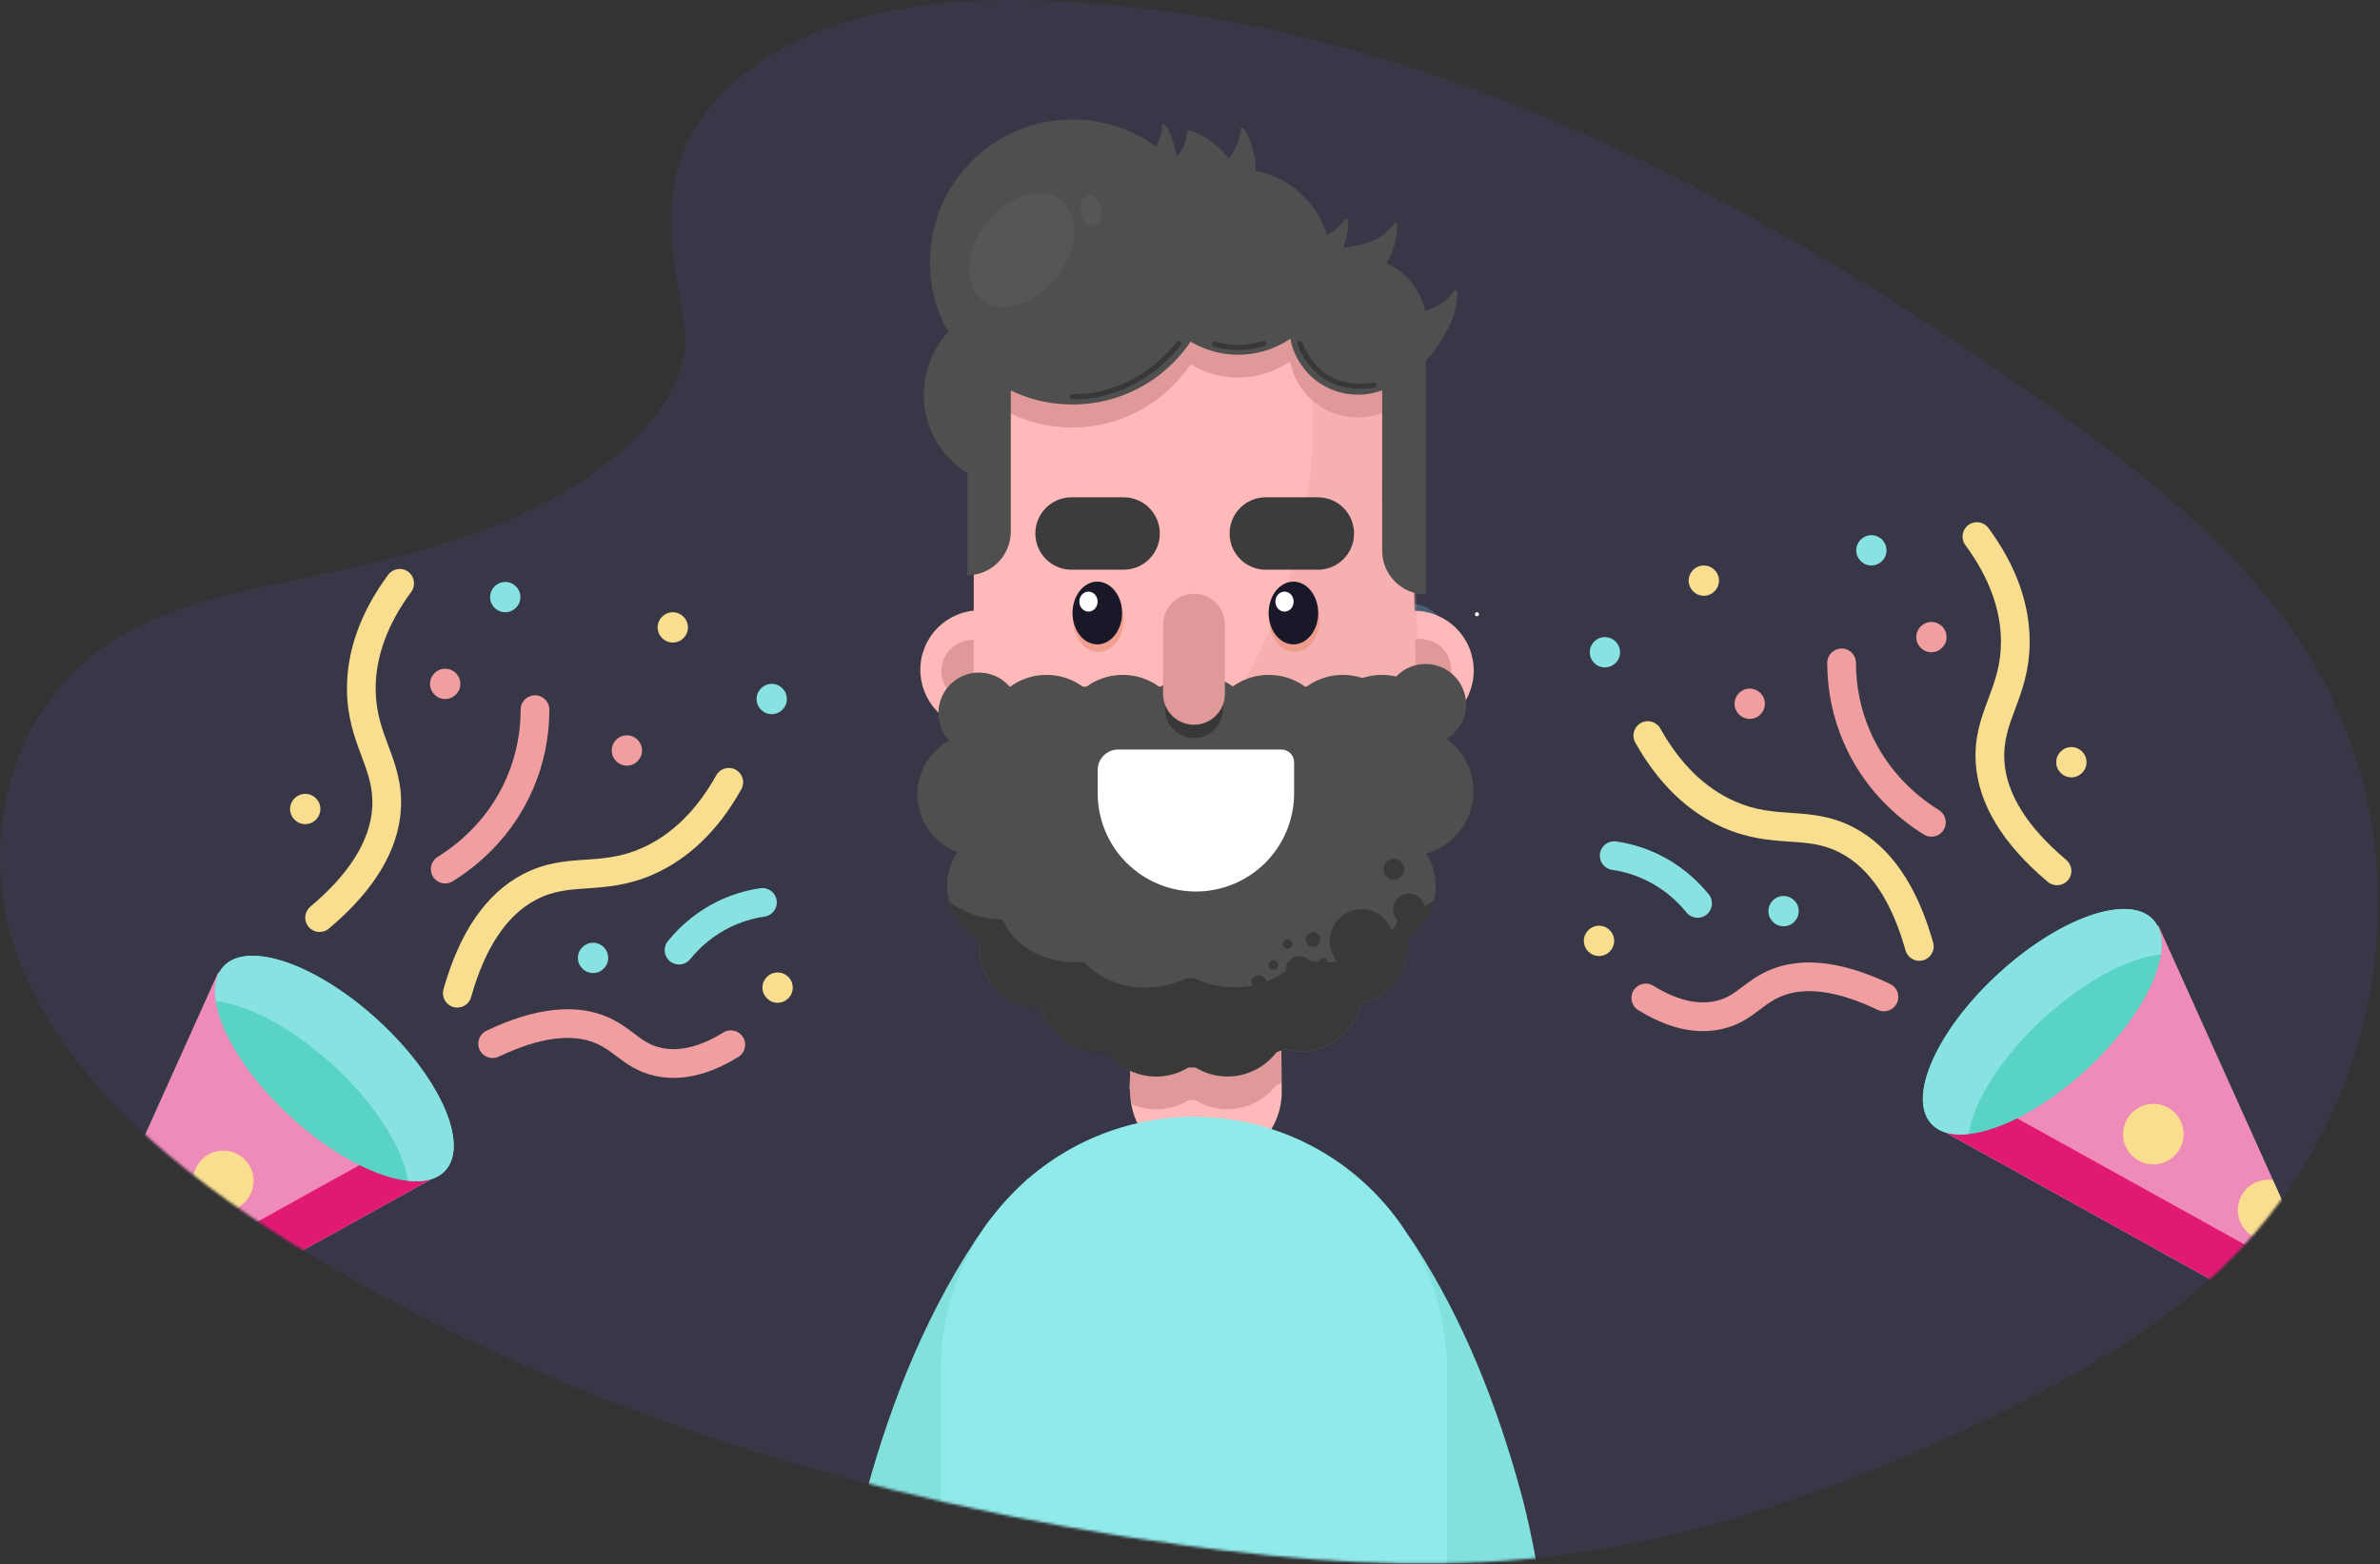 <svg width="916" height="602" viewBox="0 0 916 602" fill="none" xmlns="http://www.w3.org/2000/svg">
<rect x="0" y="0" width="916" height="602" fill="#333333" stroke="none"/>
<g clip-path="url(#clip0)">
<path opacity="0.1" d="M282.673 31.52C313.673 3.85 362.443 -1.79 406.823 0.44C546.193 7.36 672.013 74.65 780.823 150.76C820.213 178.32 859.003 208.01 884.583 245.95C936.643 323.19 921.193 430.2 848.803 493.83C824.173 515.48 794.323 532.08 763.673 546.83C709.173 572.99 650.363 593.99 588.513 599.96C544.403 604.23 499.743 600.76 455.893 594.81C333.393 578.13 213.133 541.44 112.333 478.52C68.123 450.95 26.453 416.68 8.233 372.07C-9.987 327.46 1.673 270.95 46.813 244.55C65.483 233.63 87.813 228.7 109.663 224.07C141.833 217.25 174.523 210.53 203.553 196.68C233.553 182.36 269.033 154.68 263.103 123.01C256.733 89.02 251.673 59.16 282.673 31.52Z" fill="#6C63FF"/>
<mask id="mask0" mask-type="alpha" maskUnits="userSpaceOnUse" x="0" y="0" width="916" height="602">
<path d="M282.673 31.52C313.673 3.85 362.443 -1.79 406.823 0.44C546.193 7.36 672.013 74.65 780.823 150.76C820.213 178.32 859.003 208.01 884.583 245.95C936.643 323.19 921.193 430.2 848.803 493.83C824.173 515.48 794.323 532.08 763.673 546.83C709.173 572.99 650.363 593.99 588.513 599.96C544.403 604.23 499.743 600.76 455.893 594.81C333.393 578.13 213.133 541.44 112.333 478.52C68.123 450.95 26.453 416.68 8.233 372.07C-9.987 327.46 1.673 270.95 46.813 244.55C65.483 233.63 87.813 228.7 109.663 224.07C141.833 217.25 174.523 210.53 203.553 196.68C233.553 182.36 269.033 154.68 263.103 123.01C256.733 89.02 251.673 59.16 282.673 31.52Z" fill="#6C63FF"/>
</mask>
<g mask="url(#mask0)">
<path d="M434.786 419.133L436.575 382.198V380.767L492.975 381.84L493.303 420.027C493.339 423.683 492.649 427.309 491.275 430.696C489.901 434.083 487.869 437.165 485.296 439.762C482.724 442.359 479.662 444.421 476.288 445.828C472.914 447.235 469.295 447.959 465.64 447.959H462.659C458.928 447.959 455.237 447.203 451.806 445.739C448.375 444.275 445.275 442.132 442.694 439.439C440.113 436.747 438.102 433.56 436.784 430.07C435.466 426.58 434.868 422.86 435.025 419.133H434.786Z" fill="#FFB9B9"/>
<path d="M493.212 416.867L491.215 417.672C488.996 420.545 486.151 422.873 482.897 424.48C479.642 426.086 476.064 426.929 472.434 426.943C468.086 426.946 463.824 425.738 460.123 423.456H457.44C453.708 425.744 449.417 426.961 445.039 426.973C441.85 426.989 438.692 426.339 435.768 425.065C435.012 422.32 434.69 419.474 434.814 416.629L435.142 409.564C438.242 411.005 441.62 411.748 445.039 411.74C449.42 411.719 453.711 410.492 457.44 408.193H460.153C463.853 410.475 468.116 411.683 472.464 411.681C476.094 411.666 479.672 410.824 482.927 409.217C486.181 407.61 489.026 405.282 491.245 402.41L493.093 401.664L493.212 416.867Z" fill="#E09999"/>
<path opacity="0.25" d="M540.909 231.956C537.881 231.962 534.901 232.72 532.237 234.161C529.573 235.602 527.309 237.682 525.646 240.213C523.916 237.568 521.528 235.418 518.717 233.973C515.905 232.528 512.767 231.839 509.609 231.972C506.451 232.105 503.381 233.057 500.702 234.734C498.022 236.41 495.824 238.754 494.323 241.536C492.822 244.318 492.069 247.442 492.139 250.602C492.209 253.762 493.099 256.85 494.721 259.563C496.343 262.276 498.642 264.521 501.393 266.077C504.144 267.634 507.253 268.449 510.413 268.443H540.909C545.748 268.443 550.388 266.521 553.809 263.1C557.231 259.679 559.153 255.038 559.153 250.2C559.153 245.361 557.231 240.721 553.809 237.299C550.388 233.878 545.748 231.956 540.909 231.956Z" fill="#88D9FC"/>
<path d="M391.232 187.598C410.939 187.598 426.914 171.622 426.914 151.915C426.914 132.208 410.939 116.232 391.232 116.232C371.525 116.232 355.549 132.208 355.549 151.915C355.549 171.622 371.525 187.598 391.232 187.598Z" fill="#4F4F4F"/>
<path d="M568.453 237.202C568.881 237.202 569.228 236.855 569.228 236.427C569.228 235.999 568.881 235.652 568.453 235.652C568.025 235.652 567.678 235.999 567.678 236.427C567.678 236.855 568.025 237.202 568.453 237.202Z" fill="white"/>
<path d="M377.61 234.907L387.328 235.086C393.4 235.242 399.165 237.793 403.364 242.182C407.564 246.571 409.857 252.443 409.745 258.516V258.516C409.695 261.523 409.052 264.49 407.855 267.249C406.658 270.007 404.929 272.502 402.767 274.592C400.605 276.682 398.052 278.326 395.255 279.429C392.457 280.533 389.47 281.074 386.463 281.023V281.023L376.745 280.814C370.66 280.681 364.874 278.145 360.652 273.761C356.429 269.377 354.113 263.5 354.209 257.413V257.413C354.319 251.338 356.836 245.556 361.207 241.335C365.578 237.115 371.445 234.803 377.52 234.907H377.61Z" fill="#FFB9B9"/>
<path d="M374.478 246.324H379.516C381.087 246.351 382.638 246.688 384.078 247.316C385.518 247.945 386.82 248.851 387.909 249.984C388.998 251.117 389.852 252.454 390.422 253.919C390.992 255.383 391.267 256.945 391.232 258.516C391.205 260.082 390.869 261.627 390.245 263.064C389.62 264.5 388.719 265.799 387.592 266.887C386.466 267.975 385.136 268.83 383.678 269.404C382.221 269.978 380.665 270.259 379.099 270.231H374.031C372.463 270.204 370.915 269.868 369.477 269.242C368.038 268.615 366.738 267.711 365.65 266.581C364.561 265.452 363.707 264.118 363.135 262.657C362.562 261.197 362.284 259.637 362.316 258.069V258.069C362.339 256.498 362.673 254.947 363.297 253.505C363.922 252.063 364.825 250.759 365.956 249.668C367.086 248.576 368.421 247.719 369.883 247.145C371.346 246.571 372.908 246.292 374.478 246.324Z" fill="#E09999"/>
<path d="M534.949 234.907L544.667 235.086C550.758 235.219 556.548 237.758 560.771 242.149C564.995 246.54 567.307 252.425 567.203 258.516C567.093 264.591 564.577 270.374 560.205 274.594C555.834 278.814 549.967 281.127 543.892 281.023L534.174 280.814C528.088 280.689 522.301 278.155 518.081 273.768C513.862 269.381 511.555 263.499 511.667 257.413V257.413C511.717 254.407 512.36 251.439 513.557 248.681C514.755 245.923 516.484 243.427 518.646 241.337C520.808 239.247 523.36 237.604 526.157 236.5C528.955 235.397 531.942 234.855 534.949 234.907V234.907Z" fill="#FFB9B9"/>
<path d="M541.774 245.936H546.842C548.41 245.963 549.958 246.3 551.396 246.926C552.834 247.552 554.135 248.456 555.223 249.586C556.312 250.716 557.166 252.05 557.738 253.51C558.31 254.971 558.588 256.53 558.557 258.099C558.53 259.665 558.194 261.21 557.57 262.646C556.945 264.083 556.044 265.382 554.917 266.47C553.791 267.558 552.461 268.413 551.003 268.987C549.546 269.561 547.99 269.842 546.424 269.814H541.356C539.788 269.787 538.24 269.451 536.802 268.824C535.364 268.198 534.063 267.294 532.975 266.164C531.886 265.034 531.032 263.701 530.46 262.24C529.888 260.779 529.609 259.22 529.641 257.652C529.668 256.086 530.004 254.54 530.628 253.104C531.253 251.668 532.154 250.368 533.281 249.281C534.407 248.193 535.737 247.337 537.195 246.763C538.652 246.19 540.208 245.909 541.774 245.936Z" fill="#E09999"/>
<path d="M517.538 115.577C518.522 116.441 519.416 117.335 520.31 118.23C536.348 134.148 543.324 155.761 543.294 178.297L545.291 278.668C545.536 301.279 536.789 323.062 520.974 339.224C505.158 355.386 483.57 364.604 460.959 364.849C438.347 365.094 416.564 356.346 400.402 340.531C384.24 324.716 375.023 303.127 374.777 280.516V178.297C374.755 166.481 377.211 154.791 381.986 143.982C386.761 133.174 393.75 123.487 402.501 115.547C430.85 89.821 489.099 89.97 517.538 115.577Z" fill="#FFB9B9"/>
<path opacity="0.3" d="M546.424 274.047C547.199 314.679 510.652 374.388 440.717 361.898C439.252 358.811 438.133 355.572 437.379 352.239C435.828 342.79 438.75 333.31 442.774 324.128C451.717 303.917 466.205 284.779 477.473 265.015C506.687 213.444 512.828 157.341 495.985 103.862C496.969 104.279 497.893 104.786 498.817 105.263C500.546 106.157 502.037 107.081 503.617 108.035C531.102 124.49 543.115 146.788 543.055 170.189L546.424 274.047Z" fill="#E09999"/>
<path d="M380.144 306.57C380.626 308.47 381.295 310.317 382.141 312.085" stroke="#1F1712" stroke-width="1.44" stroke-linecap="round" stroke-linejoin="round"/>
<path d="M387.239 178.536C387.239 177.433 386.352 176.539 385.257 176.539C384.162 176.539 383.274 177.433 383.274 178.536V203.338C383.274 204.441 384.162 205.335 385.257 205.335C386.352 205.335 387.239 204.441 387.239 203.338V178.536Z" fill="#FFE8DC"/>
<path d="M538.584 183.782C538.584 181.922 537.076 180.414 535.215 180.414C533.355 180.414 531.847 181.922 531.847 183.782V193.351C531.847 195.212 533.355 196.72 535.215 196.72C537.076 196.72 538.584 195.212 538.584 193.351V183.782Z" fill="#FF9976"/>
<path d="M378.203 280.993C380.231 301.591 386.103 320.252 401.068 335.157C403.274 337.334 406.672 333.935 404.466 331.759C390.455 317.838 384.911 300.19 383.003 281.082C382.705 278.101 377.876 278.101 378.203 281.082V280.993Z" fill="#FFE8DC"/>
<path d="M460.422 251.869V278.698C460.749 283.92 461.854 289.065 463.701 293.961V293.961" stroke="#1F1712" stroke-width="1.44" stroke-linecap="round" stroke-linejoin="round"/>
<path opacity="0.62" d="M422.77 250.885C428.121 250.885 432.459 245.399 432.459 238.633C432.459 231.866 428.121 226.381 422.77 226.381C417.42 226.381 413.082 231.866 413.082 238.633C413.082 245.399 417.42 250.885 422.77 250.885Z" fill="#E89176"/>
<path d="M422.324 248.023C427.593 248.023 431.864 242.618 431.864 235.95C431.864 229.282 427.593 223.877 422.324 223.877C417.056 223.877 412.785 229.282 412.785 235.95C412.785 242.618 417.056 248.023 422.324 248.023Z" fill="#181828"/>
<path d="M418.927 235.413C420.869 235.413 422.444 233.692 422.444 231.568C422.444 229.444 420.869 227.722 418.927 227.722C416.984 227.722 415.409 229.444 415.409 231.568C415.409 233.692 416.984 235.413 418.927 235.413Z" fill="white"/>
<path opacity="0.62" d="M498.221 250.885C503.571 250.885 507.909 245.399 507.909 238.633C507.909 231.866 503.571 226.381 498.221 226.381C492.87 226.381 488.532 231.866 488.532 238.633C488.532 245.399 492.87 250.885 498.221 250.885Z" fill="#E89176"/>
<path d="M497.804 248.023C503.072 248.023 507.343 242.618 507.343 235.95C507.343 229.282 503.072 223.877 497.804 223.877C492.536 223.877 488.265 229.282 488.265 235.95C488.265 242.618 492.536 248.023 497.804 248.023Z" fill="#181828"/>
<path d="M494.375 235.413C496.318 235.413 497.893 233.692 497.893 231.568C497.893 229.444 496.318 227.722 494.375 227.722C492.432 227.722 490.857 229.444 490.857 231.568C490.857 233.692 492.432 235.413 494.375 235.413Z" fill="white"/>
<path d="M432.459 191.414H412.397C404.708 191.414 398.476 197.647 398.476 205.335V205.365C398.476 213.054 404.708 219.287 412.397 219.287H432.459C440.148 219.287 446.38 213.054 446.38 205.365V205.335C446.38 197.647 440.148 191.414 432.459 191.414Z" fill="#3D3C3C"/>
<path d="M507.226 191.414H487.164C479.475 191.414 473.242 197.647 473.242 205.335V205.365C473.242 213.054 479.475 219.287 487.164 219.287H507.226C514.914 219.287 521.147 213.054 521.147 205.365V205.335C521.147 197.647 514.914 191.414 507.226 191.414Z" fill="#3D3C3C"/>
<path d="M454.387 135.311C457.068 134.872 458.734 131.42 458.108 127.602C457.482 123.784 454.801 121.046 452.12 121.485C449.44 121.925 447.774 125.376 448.4 129.194C449.026 133.012 451.706 135.751 454.387 135.311Z" fill="#FFDCCC"/>
<path d="M540.912 153.316C537.469 156.621 533.199 158.935 528.551 160.014C523.903 161.093 519.05 160.897 514.504 159.447C509.958 157.997 505.887 155.346 502.723 151.775C499.558 148.203 497.417 143.844 496.524 139.156C490.906 142.981 484.311 145.117 477.518 145.313C470.724 145.508 464.017 143.755 458.188 140.259C453.921 146.625 448.366 152.025 441.884 156.112C435.401 160.199 428.134 162.883 420.551 163.989C412.967 165.096 405.236 164.601 397.856 162.537C390.476 160.473 383.61 156.885 377.701 152.005C378.627 148.73 379.752 145.514 381.07 142.376C387.043 146.558 393.789 149.507 400.915 151.052C408.041 152.597 415.403 152.707 422.571 151.375C429.74 150.043 436.571 147.295 442.666 143.294C448.761 139.292 453.997 134.115 458.069 128.067C463.898 131.562 470.605 133.316 477.398 133.12C484.192 132.925 490.787 130.789 496.405 126.964C497.233 131.369 499.163 135.492 502.016 138.949C504.868 142.405 508.55 145.083 512.717 146.732C516.884 148.381 521.402 148.948 525.847 148.379C530.293 147.81 534.521 146.124 538.139 143.479C539.271 146.696 540.197 149.982 540.912 153.316V153.316Z" fill="#E09999"/>
<path d="M531.966 129.468H548.779V228.796C544.32 228.796 540.043 227.024 536.89 223.871C533.737 220.718 531.966 216.442 531.966 211.983V129.468Z" fill="#4F4F4F"/>
<path d="M372.364 221.433V122.105H389.028L389.028 204.62C389.028 209.053 387.278 213.307 384.157 216.456C381.036 219.605 376.798 221.393 372.364 221.433V221.433Z" fill="#4F4F4F"/>
<path d="M370.457 264.3H548.662V321.803C548.662 345.435 539.274 368.098 522.564 384.808C505.854 401.518 483.191 410.906 459.559 410.906V410.906C447.858 410.906 436.272 408.601 425.461 404.123C414.651 399.645 404.828 393.082 396.555 384.808C379.845 368.098 370.457 345.435 370.457 321.803V264.3Z" fill="#4F4F4F"/>
<path d="M392.365 274.465C392.365 277.548 391.451 280.563 389.737 283.127C388.024 285.691 385.589 287.689 382.741 288.869C379.892 290.049 376.757 290.358 373.733 289.756C370.708 289.154 367.93 287.67 365.75 285.489C363.57 283.309 362.085 280.531 361.483 277.507C360.882 274.482 361.19 271.347 362.37 268.499C363.55 265.65 365.549 263.215 368.113 261.502C370.676 259.789 373.691 258.874 376.774 258.874C378.822 258.874 380.849 259.278 382.741 260.061C384.632 260.845 386.351 261.993 387.799 263.441C389.246 264.888 390.395 266.607 391.178 268.499C391.962 270.39 392.365 272.418 392.365 274.465Z" fill="#4F4F4F"/>
<path d="M376.776 329.495C389.865 329.495 400.475 318.884 400.475 305.795C400.475 292.707 389.865 282.096 376.776 282.096C363.688 282.096 353.077 292.707 353.077 305.795C353.077 318.884 363.688 329.495 376.776 329.495Z" fill="#4F4F4F"/>
<path d="M402.769 307.166C415.858 307.166 426.468 296.556 426.468 283.467C426.468 270.379 415.858 259.768 402.769 259.768C389.681 259.768 379.07 270.379 379.07 283.467C379.07 296.556 389.681 307.166 402.769 307.166Z" fill="#4F4F4F"/>
<path d="M531.847 307.166C544.935 307.166 555.546 296.556 555.546 283.467C555.546 270.379 544.935 259.768 531.847 259.768C518.758 259.768 508.147 270.379 508.147 283.467C508.147 296.556 518.758 307.166 531.847 307.166Z" fill="#4F4F4F"/>
<path d="M432.132 307.166C445.22 307.166 455.831 296.556 455.831 283.467C455.831 270.379 445.22 259.768 432.132 259.768C419.043 259.768 408.433 270.379 408.433 283.467C408.433 296.556 419.043 307.166 432.132 307.166Z" fill="#4F4F4F"/>
<path d="M460.633 307.166C473.721 307.166 484.332 296.556 484.332 283.467C484.332 270.379 473.721 259.768 460.633 259.768C447.544 259.768 436.934 270.379 436.934 283.467C436.934 296.556 447.544 307.166 460.633 307.166Z" fill="#4F4F4F"/>
<path d="M488.325 307.166C501.414 307.166 512.024 296.556 512.024 283.467C512.024 270.379 501.414 259.768 488.325 259.768C475.236 259.768 464.626 270.379 464.626 283.467C464.626 296.556 475.236 307.166 488.325 307.166Z" fill="#4F4F4F"/>
<path d="M516.824 307.166C529.913 307.166 540.523 296.556 540.523 283.467C540.523 270.379 529.913 259.768 516.824 259.768C503.735 259.768 493.125 270.379 493.125 283.467C493.125 296.556 503.735 307.166 516.824 307.166Z" fill="#4F4F4F"/>
<path d="M388.252 364.849C401.34 364.849 411.951 354.238 411.951 341.15C411.951 328.061 401.34 317.451 388.252 317.451C375.163 317.451 364.553 328.061 364.553 341.15C364.553 354.238 375.163 364.849 388.252 364.849Z" fill="#4F4F4F"/>
<path d="M400.475 388.25C413.564 388.25 424.174 377.64 424.174 364.551C424.174 351.462 413.564 340.852 400.475 340.852C387.387 340.852 376.776 351.462 376.776 364.551C376.776 377.64 387.387 388.25 400.475 388.25Z" fill="#4F4F4F"/>
<path d="M423.187 404.795C436.276 404.795 446.886 394.184 446.886 381.096C446.886 368.007 436.276 357.396 423.187 357.396C410.099 357.396 399.488 368.007 399.488 381.096C399.488 394.184 410.099 404.795 423.187 404.795Z" fill="#4F4F4F"/>
<path d="M445.01 414.364C458.098 414.364 468.709 403.753 468.709 390.665C468.709 377.576 458.098 366.966 445.01 366.966C431.921 366.966 421.311 377.576 421.311 390.665C421.311 403.753 431.921 414.364 445.01 414.364Z" fill="#4F4F4F"/>
<path d="M472.436 414.364C485.525 414.364 496.135 403.753 496.135 390.665C496.135 377.576 485.525 366.966 472.436 366.966C459.348 366.966 448.737 377.576 448.737 390.665C448.737 403.753 459.348 414.364 472.436 414.364Z" fill="#4F4F4F"/>
<path d="M500.664 404.795C513.752 404.795 524.363 394.184 524.363 381.096C524.363 368.007 513.752 357.396 500.664 357.396C487.575 357.396 476.965 368.007 476.965 381.096C476.965 394.184 487.575 404.795 500.664 404.795Z" fill="#4F4F4F"/>
<path d="M518.373 387.177C531.461 387.177 542.072 376.566 542.072 363.478C542.072 350.389 531.461 339.779 518.373 339.779C505.284 339.779 494.674 350.389 494.674 363.478C494.674 376.566 505.284 387.177 518.373 387.177Z" fill="#4F4F4F"/>
<path d="M528.865 364.849C541.954 364.849 552.564 354.238 552.564 341.15C552.564 328.061 541.954 317.451 528.865 317.451C515.776 317.451 505.166 328.061 505.166 341.15C505.166 354.238 515.776 364.849 528.865 364.849Z" fill="#4F4F4F"/>
<path d="M542.192 329.494C555.939 329.494 567.084 318.35 567.084 304.603C567.084 290.856 555.939 279.711 542.192 279.711C528.445 279.711 517.301 290.856 517.301 304.603C517.301 318.35 528.445 329.494 542.192 329.494Z" fill="#4F4F4F"/>
<path d="M548.659 286.746C557.27 286.746 564.25 279.766 564.25 271.155C564.25 262.545 557.27 255.565 548.659 255.565C540.049 255.565 533.068 262.545 533.068 271.155C533.068 279.766 540.049 286.746 548.659 286.746Z" fill="#4F4F4F"/>
<path d="M430.314 288.505H493.213C493.855 288.509 494.49 288.639 495.082 288.889C495.674 289.138 496.21 289.501 496.662 289.958C497.113 290.415 497.47 290.956 497.712 291.551C497.954 292.145 498.076 292.782 498.072 293.424V305.348C498.072 315.373 494.09 324.987 487.001 332.076C479.912 339.165 470.298 343.147 460.273 343.147V343.147C450.248 343.147 440.634 339.165 433.545 332.076C426.456 324.987 422.474 315.373 422.474 305.348V296.405C422.466 295.37 422.663 294.344 423.053 293.386C423.444 292.428 424.02 291.557 424.749 290.822C425.478 290.088 426.345 289.505 427.3 289.108C428.255 288.71 429.279 288.505 430.314 288.505V288.505Z" fill="white"/>
<path opacity="0.5" d="M459.558 236.785H459.528C453.37 236.785 448.379 241.776 448.379 247.934V272.944C448.379 279.102 453.37 284.093 459.528 284.093H459.558C465.715 284.093 470.707 279.102 470.707 272.944V247.934C470.707 241.776 465.715 236.785 459.558 236.785Z" fill="#232323"/>
<path d="M412.756 155.701C443.049 155.701 467.606 131.144 467.606 100.851C467.606 70.557 443.049 46 412.756 46C382.463 46 357.905 70.557 357.905 100.851C357.905 131.144 382.463 155.701 412.756 155.701Z" fill="#4F4F4F"/>
<path d="M476.548 136.533C496.255 136.533 512.231 120.557 512.231 100.85C512.231 81.143 496.255 65.168 476.548 65.168C456.841 65.168 440.865 81.143 440.865 100.85C440.865 120.557 456.841 136.533 476.548 136.533Z" fill="#4F4F4F"/>
<path d="M522.637 151.915C537.273 151.915 549.138 140.05 549.138 125.414C549.138 110.778 537.273 98.913 522.637 98.913C508.001 98.913 496.136 110.778 496.136 125.414C496.136 140.05 508.001 151.915 522.637 151.915Z" fill="#4F4F4F"/>
<path opacity="0.5" d="M412.726 152.66C412.726 152.66 435.59 154.688 453.744 132.211" stroke="#232323" stroke-width="2" stroke-linecap="round" stroke-linejoin="round"/>
<path opacity="0.5" d="M467.577 132.449C473.709 134.234 480.231 134.171 486.328 132.271" stroke="#232323" stroke-width="2" stroke-linecap="round" stroke-linejoin="round"/>
<path opacity="0.5" d="M500.339 132.211C500.339 132.211 506.301 151.945 528.837 148.189" stroke="#232323" stroke-width="2" stroke-linecap="round" stroke-linejoin="round"/>
<path d="M471.423 240.421C471.423 233.852 466.098 228.527 459.529 228.527C452.96 228.527 447.635 233.852 447.635 240.421V267.072C447.635 273.641 452.96 278.966 459.529 278.966C466.098 278.966 471.423 273.641 471.423 267.072V240.421Z" fill="#E09999"/>
<path d="M445.279 64.542C448.489 63.877 451.379 62.145 453.479 59.628C455.579 57.111 456.766 53.958 456.846 50.681C460.344 51.832 463.628 53.554 466.564 55.778C476.967 67.017 473.062 78.315 474.255 80.073C476.192 83.054 470.916 74.111 470.767 77.45C470.767 80.431 467.249 73.187 465.342 75.542" fill="#4F4F4F"/>
<path d="M462.836 70.295C466.567 67.831 469.904 64.815 472.733 61.352C475.594 57.917 477.277 53.653 477.532 49.19C478.218 48.951 478.844 49.607 479.231 50.203C481.865 54.861 483.261 60.115 483.286 65.466C483.703 71.786 483.614 78.612 479.798 83.65" fill="#4F4F4F"/>
<path d="M432.579 68.924C436.327 66.517 439.684 63.551 442.536 60.13C445.369 56.666 447.047 52.403 447.335 47.937C447.991 47.729 448.647 48.385 449.034 48.951C451.673 53.616 453.059 58.884 453.059 64.243C453.506 70.533 453.387 77.39 449.601 82.428" fill="#4F4F4F"/>
<path d="M494.406 93.994C498.852 93.943 503.264 93.219 507.493 91.848C511.745 90.452 515.442 87.737 518.046 84.097C518.731 84.276 518.94 85.17 518.94 85.886C518.672 91.18 517.039 96.314 514.2 100.791C511.219 106.336 507.463 112.089 501.561 114.325" fill="#4F4F4F"/>
<path d="M513.276 95.545C517.721 95.489 522.133 94.765 526.363 93.398C530.607 92.003 534.301 89.3 536.916 85.677C537.601 85.856 537.81 86.721 537.81 87.436C537.518 92.726 535.887 97.855 533.07 102.341C530.089 107.916 526.303 113.639 520.401 115.875" fill="#4F4F4F"/>
<path d="M536.377 121.539C540.824 121.502 545.238 120.778 549.464 119.392C553.72 117.973 557.416 115.238 560.016 111.582C560.702 111.761 560.911 112.655 560.911 113.341C560.654 118.693 559.022 123.888 556.171 128.425C553.19 133.969 549.434 139.723 543.502 141.929" fill="#4F4F4F"/>
<path d="M458.84 76.228C460.176 71.993 460.869 67.581 460.897 63.141C460.888 58.665 459.469 54.305 456.843 50.68C457.23 50.084 458.125 50.173 458.81 50.382C463.8 52.306 468.214 55.477 471.629 59.593C475.981 64.184 480.274 69.52 480.572 75.84" fill="#4F4F4F"/>
<g opacity="0.7">
<path opacity="0.7" d="M551.879 346.575C550.736 347.396 549.541 348.143 548.302 348.811C548.008 347.328 547.177 346.006 545.969 345.098C544.761 344.189 543.26 343.758 541.754 343.887C540.248 344.017 538.842 344.697 537.806 345.798C536.77 346.899 536.177 348.343 536.14 349.854C536.131 350.665 536.287 351.47 536.6 352.218C536.913 352.966 537.375 353.643 537.958 354.207C537.354 355.622 536.605 356.97 535.722 358.231C535.133 356.524 534.175 354.968 532.917 353.672C531.658 352.377 530.131 351.374 528.442 350.735C526.753 350.096 524.944 349.837 523.143 349.975C521.343 350.113 519.594 350.646 518.023 351.535C516.451 352.424 515.094 353.648 514.048 355.12C513.002 356.593 512.293 358.277 511.971 360.054C511.649 361.831 511.722 363.657 512.184 365.402C512.646 367.148 513.487 368.771 514.646 370.155C513.449 370.295 512.245 370.374 511.039 370.394C510.991 369.973 510.814 369.577 510.533 369.261C510.187 368.92 509.721 368.729 509.236 368.729C508.751 368.729 508.285 368.92 507.939 369.261C507.676 369.539 507.509 369.894 507.462 370.274C506.382 370.207 505.307 370.078 504.243 369.887C503.542 369.057 502.605 368.463 501.556 368.183C500.507 367.903 499.398 367.952 498.378 368.322C497.357 368.693 496.475 369.367 495.85 370.255C495.225 371.142 494.887 372.2 494.882 373.285C494.882 373.285 494.882 373.583 494.882 373.732C492.549 375.463 489.979 376.848 487.251 377.846C487.251 377.846 487.251 377.578 487.251 377.429C487.055 376.832 486.676 376.313 486.167 375.945C485.659 375.577 485.047 375.379 484.419 375.379C483.791 375.379 483.179 375.577 482.671 375.945C482.162 376.313 481.783 376.832 481.587 377.429C481.608 378.108 481.86 378.76 482.302 379.277C479.9 379.781 477.453 380.041 474.999 380.052C469.722 380.063 464.512 378.87 459.766 376.564H459.051H456.368C451.606 378.923 446.359 380.138 441.045 380.112C436.611 380.233 432.2 379.428 428.094 377.75C423.988 376.072 420.277 373.556 417.197 370.364C416.094 370.364 414.991 370.364 413.858 370.364C400.951 370.364 390.01 363.656 386.105 354.296L385.39 353.819C378.156 353.819 371.121 351.453 365.357 347.082C366.162 350.23 367.607 353.178 369.602 355.743C371.598 358.307 374.1 360.433 376.954 361.987C376.908 362.841 376.908 363.697 376.954 364.551C376.953 370.804 379.408 376.807 383.79 381.268C388.173 385.729 394.132 388.289 400.384 388.399L400.951 388.876C402.539 393.561 405.556 397.63 409.577 400.512C413.598 403.394 418.421 404.944 423.368 404.943C424.272 404.989 425.177 404.989 426.081 404.943C429.634 409.658 434.826 412.87 440.631 413.946C446.436 415.022 452.433 413.884 457.441 410.756H460.154C463.854 413.039 468.117 414.246 472.465 414.244C476.095 414.23 479.673 413.387 482.928 411.781C486.182 410.174 489.027 407.846 491.245 404.973L494.227 403.751C496.313 404.336 498.469 404.637 500.636 404.645C505.958 404.616 511.118 402.808 515.294 399.507C519.47 396.206 522.421 391.603 523.679 386.431C528.899 385.231 533.557 382.295 536.893 378.104C540.228 373.913 542.043 368.715 542.042 363.358C542.101 362.495 542.101 361.628 542.042 360.765C547.001 357.453 550.518 352.381 551.879 346.575V346.575Z" fill="#232323"/>
<path opacity="0.7" d="M536.439 338.526C537.229 338.526 538.001 338.292 538.658 337.853C539.315 337.414 539.827 336.79 540.129 336.061C540.432 335.331 540.511 334.527 540.357 333.753C540.203 332.978 539.822 332.266 539.263 331.707C538.705 331.149 537.993 330.768 537.218 330.614C536.443 330.46 535.64 330.539 534.91 330.841C534.18 331.144 533.556 331.656 533.118 332.313C532.679 332.97 532.444 333.742 532.444 334.532C532.444 335.591 532.865 336.607 533.614 337.356C534.363 338.106 535.379 338.526 536.439 338.526Z" fill="#232323"/>
<path opacity="0.7" d="M505.496 364.462C506.042 364.432 506.568 364.245 507.01 363.923C507.452 363.6 507.792 363.157 507.987 362.646C508.183 362.135 508.226 361.579 508.113 361.044C507.999 360.509 507.732 360.018 507.345 359.631C506.958 359.244 506.468 358.978 505.933 358.864C505.398 358.75 504.841 358.793 504.33 358.989C503.819 359.185 503.376 359.524 503.054 359.966C502.732 360.408 502.544 360.934 502.515 361.481C502.493 361.878 502.556 362.275 502.698 362.646C502.84 363.018 503.059 363.355 503.34 363.636C503.621 363.917 503.959 364.136 504.33 364.278C504.702 364.421 505.099 364.483 505.496 364.462V364.462Z" fill="#232323"/>
<path opacity="0.7" d="M491.365 372.749C491.626 372.491 491.805 372.162 491.879 371.803C491.952 371.444 491.917 371.07 491.778 370.731C491.639 370.392 491.402 370.101 491.098 369.897C490.793 369.693 490.435 369.583 490.068 369.583C489.701 369.583 489.343 369.693 489.038 369.897C488.734 370.101 488.497 370.392 488.358 370.731C488.219 371.07 488.184 371.444 488.257 371.803C488.331 372.162 488.51 372.491 488.771 372.749C489.117 373.089 489.583 373.28 490.068 373.28C490.553 373.28 491.019 373.089 491.365 372.749V372.749Z" fill="#232323"/>
<path opacity="0.7" d="M495.509 365.206C496.513 365.206 497.327 364.392 497.327 363.388C497.327 362.383 496.513 361.569 495.509 361.569C494.505 361.569 493.69 362.383 493.69 363.388C493.69 364.392 494.505 365.206 495.509 365.206Z" fill="#232323"/>
</g>
<g opacity="0.5">
<path opacity="0.5" d="M406.539 106.946C414.944 96.403 415.767 83.08 408.377 77.189C400.988 71.299 388.184 75.071 379.779 85.615C371.374 96.158 370.551 109.481 377.941 115.371C385.33 121.262 398.134 117.49 406.539 106.946Z" fill="#6B6B6B"/>
<path opacity="0.5" d="M420.868 86.824C423.11 86.456 424.502 83.564 423.977 80.363C423.453 77.162 421.21 74.866 418.968 75.233C416.726 75.601 415.334 78.493 415.858 81.694C416.383 84.894 418.626 87.191 420.868 86.824Z" fill="#6B6B6B"/>
</g>
<path d="M605.001 724.18C599.426 677.647 597.548 619.189 585.296 574.265C576.174 540.669 563.117 507.908 544.725 479.469C538.494 469.84 529.343 462.477 521.86 453.951C515.898 460.539 517.121 468.678 516.226 477.8L508.118 560.135C505.137 590.273 502.156 620.56 503.915 650.788C505.405 676.663 512.5 745.047 533.248 757.21C555.367 770.177 582.434 735.895 605.001 724.18Z" fill="#82E0DD"/>
<path d="M310 751.933C315.604 705.4 321.238 619.189 333.461 574.265C343.358 537.867 357.875 502.453 378.772 472.434C383.691 465.369 390.07 459.973 395.704 453.564C401.666 460.152 401.666 468.678 402.56 477.859C405.263 505.284 407.966 532.71 410.669 560.135C413.65 590.273 416.631 620.56 414.872 650.788C413.381 676.663 406.316 745.047 385.539 757.21C363.45 770.177 336.561 758.492 313.995 746.776L310 751.933Z" fill="#82E0DD"/>
<path d="M459.44 429.865C485.293 429.865 510.088 440.135 528.368 458.416C546.649 476.697 556.919 501.491 556.919 527.344V715.506C556.916 720.343 555.958 725.132 554.103 729.599C552.247 734.066 549.529 738.124 546.105 741.54C542.68 744.956 538.616 747.664 534.144 749.509C529.673 751.354 524.882 752.299 520.044 752.291H398.777C389.028 752.268 379.687 748.378 372.802 741.477C365.917 734.575 362.051 725.224 362.051 715.476V527.344C362.051 501.507 372.309 476.726 390.57 458.448C408.832 440.169 433.603 429.889 459.44 429.865V429.865Z" fill="#8FEAE9"/>
<g clip-path="url(#clip1)">
<path d="M745.926 434.302L897.729 518.461C899.691 519.548 902.869 516.625 901.947 514.58L830.683 356.312" fill="white"/>
<path d="M745.926 434.302L897.729 518.461C899.691 519.548 902.869 516.625 901.947 514.58L830.683 356.312" fill="url(#paint0_linear)" fill-opacity="0.5"/>
<path d="M759.961 421.387L893.26 495.287L901.948 514.581C902.868 516.627 899.691 519.55 897.729 518.462L745.925 434.302L759.961 421.387Z" fill="#e11973"/>
<path d="M743.318 432.573C733.946 422.388 745.464 396.544 769.044 374.848C792.623 353.153 819.335 343.822 828.707 354.007C838.078 364.192 826.56 390.036 802.98 411.732C779.401 433.427 752.689 442.758 743.318 432.573Z" fill="#59D3C4"/>
<path d="M769.047 374.843C792.625 353.148 819.336 343.818 828.708 354.004C831.607 357.153 832.503 361.804 831.667 367.362C819.224 368.693 802.09 377.655 786.347 392.141C770.06 407.127 759.534 424.09 757.667 436.507C751.476 437.169 746.441 435.952 743.326 432.567C733.953 422.382 745.47 396.538 769.047 374.843Z" fill="#88E2E2"/>
<path d="M828.755 448.182C822.319 448.182 817.101 442.964 817.101 436.528C817.101 430.092 822.319 424.874 828.755 424.874C835.191 424.874 840.409 430.092 840.409 436.528C840.409 442.964 835.191 448.182 828.755 448.182Z" fill="#F9DE8F"/>
<path d="M872.934 477.403C866.497 477.403 861.28 472.185 861.28 465.748C861.28 459.312 866.497 454.094 872.934 454.094C873.565 454.094 874.18 454.158 874.784 454.255L882.768 471.985C880.7 475.238 877.074 477.403 872.934 477.403Z" fill="#F9DE8F"/>
<path d="M743.353 322.045C745.199 322.045 747.004 321.119 748.051 319.435C749.661 316.842 748.865 313.436 746.273 311.826C737.908 306.63 726.504 297.117 719.684 281.31C716.133 273.079 714.324 264.271 714.308 255.131C714.303 252.083 711.831 249.616 708.784 249.616C708.78 249.616 708.778 249.616 708.774 249.616C705.723 249.621 703.254 252.099 703.259 255.15C703.276 265.798 705.389 276.072 709.537 285.688C717.492 304.123 730.734 315.182 740.441 321.213C741.35 321.776 742.358 322.045 743.353 322.045Z" fill="#F09EA0"/>
<path d="M738.694 369.828C739.188 369.828 739.69 369.761 740.189 369.621C743.126 368.797 744.839 365.747 744.015 362.809C737.871 340.911 727.673 326.049 713.705 318.634C704.896 313.955 697.006 313.42 689.376 312.9C682.29 312.419 675.596 311.964 667.525 308.366C656.15 303.297 646.56 293.893 639.019 280.415C637.531 277.753 634.166 276.802 631.501 278.29C628.839 279.779 627.888 283.147 629.377 285.809C638.106 301.413 649.428 312.398 663.027 318.459C672.891 322.855 681.251 323.423 688.627 323.925C695.693 324.405 701.797 324.821 708.525 328.392C719.72 334.335 728.082 346.919 733.378 365.794C734.062 368.232 736.279 369.828 738.694 369.828Z" fill="#F9DE8F"/>
<path d="M796.732 337.493C796.528 337.942 796.26 338.373 795.926 338.769C793.963 341.106 790.478 341.407 788.143 339.443C770.732 324.811 761.401 309.389 760.41 293.606C759.783 283.651 762.551 276.243 765.227 269.079C767.712 262.425 770.06 256.14 770.113 247.303C770.189 234.85 765.58 222.233 756.414 209.804C754.604 207.349 755.125 203.892 757.581 202.078C760.037 200.267 763.496 200.79 765.307 203.246C775.919 217.636 781.253 232.481 781.162 247.37C781.096 258.168 778.165 266.018 775.578 272.944C773.099 279.579 770.96 285.31 771.437 292.912C772.231 305.562 780.243 318.371 795.251 330.984C797.191 332.615 797.728 335.294 796.732 337.493Z" fill="#F9DE8F"/>
<path d="M655.416 396.881C657.844 396.881 660.229 396.626 662.568 396.115C669.355 394.634 673.603 391.42 677.351 388.586C679.762 386.762 682.04 385.04 685.002 383.722C694.358 379.562 707.049 381.239 722.723 388.712C725.479 390.023 728.775 388.856 730.087 386.102C731.4 383.348 730.232 380.051 727.477 378.737C708.756 369.813 692.954 368.093 680.511 373.627C676.387 375.46 673.359 377.752 670.686 379.773C667.3 382.334 664.626 384.356 660.212 385.32C653.163 386.858 645.127 384.873 636.333 379.419C633.74 377.81 630.334 378.608 628.727 381.201C627.118 383.794 627.916 387.2 630.51 388.807C639.168 394.18 647.516 396.881 655.416 396.881Z" fill="#F09EA0"/>
<path d="M653.367 353.252C654.584 353.252 655.809 352.852 656.831 352.028C659.207 350.112 659.578 346.634 657.663 344.259C652.52 337.881 645.966 332.62 638.712 329.046C633.473 326.465 627.867 324.725 622.049 323.874C619.026 323.434 616.224 325.521 615.782 328.541C615.34 331.561 617.43 334.365 620.449 334.807C625.126 335.492 629.627 336.887 633.828 338.958C639.652 341.828 644.92 346.06 649.062 351.196C650.154 352.548 651.753 353.252 653.367 353.252Z" fill="#88E2E2"/>
<path d="M686.447 356.532C689.665 356.532 692.277 353.919 692.277 350.701C692.277 347.483 689.665 344.87 686.447 344.87C683.228 344.87 680.616 347.483 680.616 350.701C680.616 353.92 683.228 356.532 686.447 356.532Z" fill="#88E2E2"/>
<path d="M673.429 276.702C676.647 276.702 679.26 274.089 679.26 270.871C679.26 267.653 676.647 265.04 673.429 265.04C670.21 265.04 667.598 267.653 667.598 270.871C667.597 274.089 670.21 276.702 673.429 276.702Z" fill="#F09EA0"/>
<path d="M720.239 217.654C723.458 217.654 726.07 215.041 726.07 211.823C726.07 208.605 723.458 205.992 720.239 205.992C717.021 205.992 714.409 208.605 714.409 211.823C714.409 215.041 717.021 217.654 720.239 217.654Z" fill="#88E2E2"/>
<path d="M617.684 256.89C620.902 256.89 623.515 254.277 623.515 251.059C623.515 247.841 620.902 245.228 617.684 245.228C614.465 245.228 611.853 247.841 611.853 251.059C611.852 254.277 614.465 256.89 617.684 256.89Z" fill="#88E2E2"/>
<path d="M655.754 229.315C658.973 229.315 661.585 226.702 661.585 223.484C661.585 220.266 658.973 217.654 655.754 217.654C652.536 217.654 649.923 220.266 649.923 223.484C649.923 226.702 652.536 229.315 655.754 229.315Z" fill="#F9DE8F"/>
<path d="M743.357 251.058C746.575 251.058 749.188 248.445 749.188 245.227C749.188 242.009 746.575 239.396 743.357 239.396C740.138 239.396 737.526 242.009 737.526 245.227C737.526 248.445 740.138 251.058 743.357 251.058Z" fill="#F09EA0"/>
<path d="M615.417 367.975C618.636 367.975 621.248 365.362 621.248 362.144C621.248 358.926 618.636 356.313 615.417 356.313C612.199 356.313 609.586 358.926 609.586 362.144C609.587 365.362 612.199 367.975 615.417 367.975Z" fill="#F9DE8F"/>
<path d="M797.221 299.215C800.439 299.215 803.052 296.602 803.052 293.384C803.052 290.165 800.439 287.553 797.221 287.553C794.002 287.553 791.39 290.166 791.39 293.384C791.39 296.602 794.003 299.215 797.221 299.215Z" fill="#F9DE8F"/>
</g>
<g clip-path="url(#clip2)">
<path d="M168.771 452.302L16.968 536.461C15.007 537.548 11.828 534.625 12.75 532.58L84.014 374.312" fill="white"/>
<path d="M168.771 452.302L16.968 536.461C15.007 537.548 11.828 534.625 12.75 532.58L84.014 374.312" fill="url(#paint1_linear)" fill-opacity="0.5"/>
<path d="M154.736 439.387L21.437 513.287L12.75 532.581C11.829 534.627 15.006 537.55 16.968 536.462L168.772 452.302L154.736 439.387Z" fill="#e11973"/>
<path d="M171.38 450.573C180.751 440.388 169.233 414.544 145.653 392.848C122.074 371.153 95.362 361.822 85.991 372.007C76.619 382.192 88.138 408.036 111.717 429.732C135.297 451.427 162.008 460.758 171.38 450.573Z" fill="#59D3C4"/>
<path d="M145.65 392.843C122.072 371.148 95.361 361.818 85.989 372.004C83.091 375.153 82.195 379.804 83.03 385.362C95.473 386.693 112.607 395.655 128.35 410.141C144.637 425.127 155.163 442.09 157.03 454.507C163.221 455.169 168.257 453.952 171.371 450.567C180.744 440.382 169.228 414.538 145.65 392.843Z" fill="#88E2E2"/>
<path d="M85.942 466.182C92.379 466.182 97.597 460.964 97.597 454.528C97.597 448.092 92.379 442.874 85.942 442.874C79.506 442.874 74.288 448.092 74.288 454.528C74.288 460.964 79.506 466.182 85.942 466.182Z" fill="#F9DE8F"/>
<path d="M41.763 495.403C48.2 495.403 53.418 490.185 53.418 483.748C53.418 477.312 48.2 472.094 41.763 472.094C41.132 472.094 40.517 472.158 39.913 472.255L31.93 489.985C33.997 493.238 37.623 495.403 41.763 495.403Z" fill="#F9DE8F"/>
<path d="M171.344 340.045C169.498 340.045 167.693 339.119 166.646 337.435C165.036 334.842 165.832 331.436 168.424 329.826C176.789 324.63 188.193 315.117 195.013 299.31C198.565 291.079 200.373 282.271 200.389 273.131C200.394 270.083 202.866 267.616 205.914 267.616C205.917 267.616 205.919 267.616 205.923 267.616C208.974 267.621 211.443 270.099 211.438 273.15C211.421 283.798 209.308 294.072 205.16 303.688C197.205 322.123 183.964 333.182 174.256 339.213C173.347 339.776 172.34 340.045 171.344 340.045Z" fill="#F09EA0"/>
<path d="M176.004 387.828C175.509 387.828 175.007 387.761 174.508 387.621C171.571 386.797 169.858 383.747 170.682 380.809C176.827 358.911 187.024 344.049 200.992 336.634C209.801 331.955 217.691 331.42 225.321 330.9C232.407 330.419 239.101 329.964 247.173 326.366C258.547 321.297 268.137 311.893 275.678 298.415C277.166 295.753 280.531 294.802 283.196 296.29C285.858 297.779 286.81 301.147 285.32 303.809C276.591 319.413 265.269 330.398 251.67 336.459C241.807 340.855 233.447 341.423 226.07 341.925C219.004 342.405 212.901 342.821 206.172 346.392C194.977 352.335 186.615 364.919 181.319 383.794C180.635 386.232 178.418 387.828 176.004 387.828Z" fill="#F9DE8F"/>
<path d="M117.965 355.493C118.17 355.942 118.438 356.373 118.772 356.769C120.734 359.106 124.219 359.407 126.554 357.443C143.966 342.811 153.297 327.389 154.288 311.606C154.914 301.651 152.146 294.243 149.471 287.079C146.986 280.425 144.638 274.14 144.584 265.303C144.509 252.85 149.118 240.233 158.284 227.804C160.094 225.349 159.572 221.892 157.116 220.078C154.66 218.267 151.201 218.79 149.39 221.246C138.778 235.636 133.444 250.481 133.535 265.37C133.601 276.168 136.532 284.018 139.12 290.944C141.598 297.579 143.737 303.31 143.26 310.912C142.466 323.562 134.454 336.371 119.446 348.984C117.506 350.615 116.97 353.294 117.965 355.493Z" fill="#F9DE8F"/>
<path d="M259.281 414.881C256.853 414.881 254.468 414.626 252.129 414.115C245.342 412.634 241.095 409.42 237.346 406.586C234.936 404.762 232.658 403.04 229.695 401.722C220.34 397.562 207.648 399.239 191.975 406.712C189.218 408.023 185.922 406.856 184.61 404.102C183.298 401.348 184.465 398.051 187.22 396.737C205.942 387.813 221.743 386.093 234.186 391.627C238.31 393.46 241.339 395.752 244.012 397.773C247.397 400.334 250.071 402.356 254.486 403.32C261.535 404.858 269.57 402.873 278.364 397.419C280.957 395.81 284.363 396.608 285.97 399.201C287.579 401.794 286.781 405.2 284.188 406.807C275.529 412.18 267.181 414.881 259.281 414.881Z" fill="#F09EA0"/>
<path d="M261.331 371.252C260.113 371.252 258.888 370.852 257.866 370.028C255.491 368.112 255.119 364.634 257.034 362.259C262.178 355.881 268.731 350.62 275.986 347.046C281.224 344.465 286.83 342.725 292.649 341.874C295.671 341.434 298.473 343.521 298.915 346.541C299.357 349.561 297.267 352.365 294.248 352.807C289.572 353.492 285.07 354.887 280.87 356.958C275.046 359.828 269.778 364.06 265.635 369.196C264.543 370.548 262.945 371.252 261.331 371.252Z" fill="#88E2E2"/>
<path d="M228.251 374.532C225.032 374.532 222.42 371.919 222.42 368.701C222.42 365.483 225.032 362.87 228.251 362.87C231.469 362.87 234.082 365.483 234.082 368.701C234.081 371.92 231.469 374.532 228.251 374.532Z" fill="#88E2E2"/>
<path d="M241.268 294.702C238.05 294.702 235.438 292.089 235.438 288.871C235.438 285.653 238.05 283.04 241.268 283.04C244.487 283.04 247.099 285.653 247.099 288.871C247.1 292.089 244.487 294.702 241.268 294.702Z" fill="#F09EA0"/>
<path d="M194.458 235.654C191.239 235.654 188.627 233.041 188.627 229.823C188.627 226.605 191.239 223.992 194.458 223.992C197.676 223.992 200.289 226.605 200.289 229.823C200.289 233.041 197.676 235.654 194.458 235.654Z" fill="#88E2E2"/>
<path d="M297.013 274.89C293.795 274.89 291.183 272.277 291.183 269.059C291.183 265.841 293.795 263.228 297.013 263.228C300.232 263.228 302.844 265.841 302.844 269.059C302.845 272.277 300.233 274.89 297.013 274.89Z" fill="#88E2E2"/>
<path d="M258.943 247.315C255.725 247.315 253.112 244.702 253.112 241.484C253.112 238.266 255.725 235.654 258.943 235.654C262.162 235.654 264.774 238.266 264.774 241.484C264.774 244.702 262.161 247.315 258.943 247.315Z" fill="#F9DE8F"/>
<path d="M171.341 269.058C168.122 269.058 165.51 266.445 165.51 263.227C165.51 260.009 168.122 257.396 171.341 257.396C174.56 257.396 177.171 260.009 177.171 263.227C177.171 266.445 174.56 269.058 171.341 269.058Z" fill="#F09EA0"/>
<path d="M299.28 385.975C296.062 385.975 293.449 383.362 293.449 380.144C293.449 376.926 296.062 374.313 299.28 374.313C302.499 374.313 305.111 376.926 305.111 380.144C305.11 383.362 302.499 385.975 299.28 385.975Z" fill="#F9DE8F"/>
<path d="M117.476 317.215C114.258 317.215 111.646 314.602 111.646 311.384C111.646 308.165 114.258 305.553 117.476 305.553C120.695 305.553 123.307 308.166 123.307 311.384C123.307 314.602 120.694 317.215 117.476 317.215Z" fill="#F9DE8F"/>
</g>
</g>
</g>
<defs>
<linearGradient id="paint0_linear" x1="824.019" y1="356.312" x2="824.019" y2="518.696" gradientUnits="userSpaceOnUse">
<stop stop-color="#e11973"/>
</linearGradient>
<linearGradient id="paint1_linear" x1="90.679" y1="374.312" x2="90.679" y2="536.696" gradientUnits="userSpaceOnUse">
<stop stop-color="#e11973"/>
</linearGradient>
<clipPath id="clip0">
<rect width="915.328" height="601.856" fill="white"/>
</clipPath>
<clipPath id="clip1">
<rect width="317.697" height="317.697" fill="white" transform="matrix(-1 0 0 1 914.697 201)"/>
</clipPath>
<clipPath id="clip2">
<rect width="317.697" height="317.697" fill="white" transform="translate(0 219)"/>
</clipPath>
</defs>
</svg>
